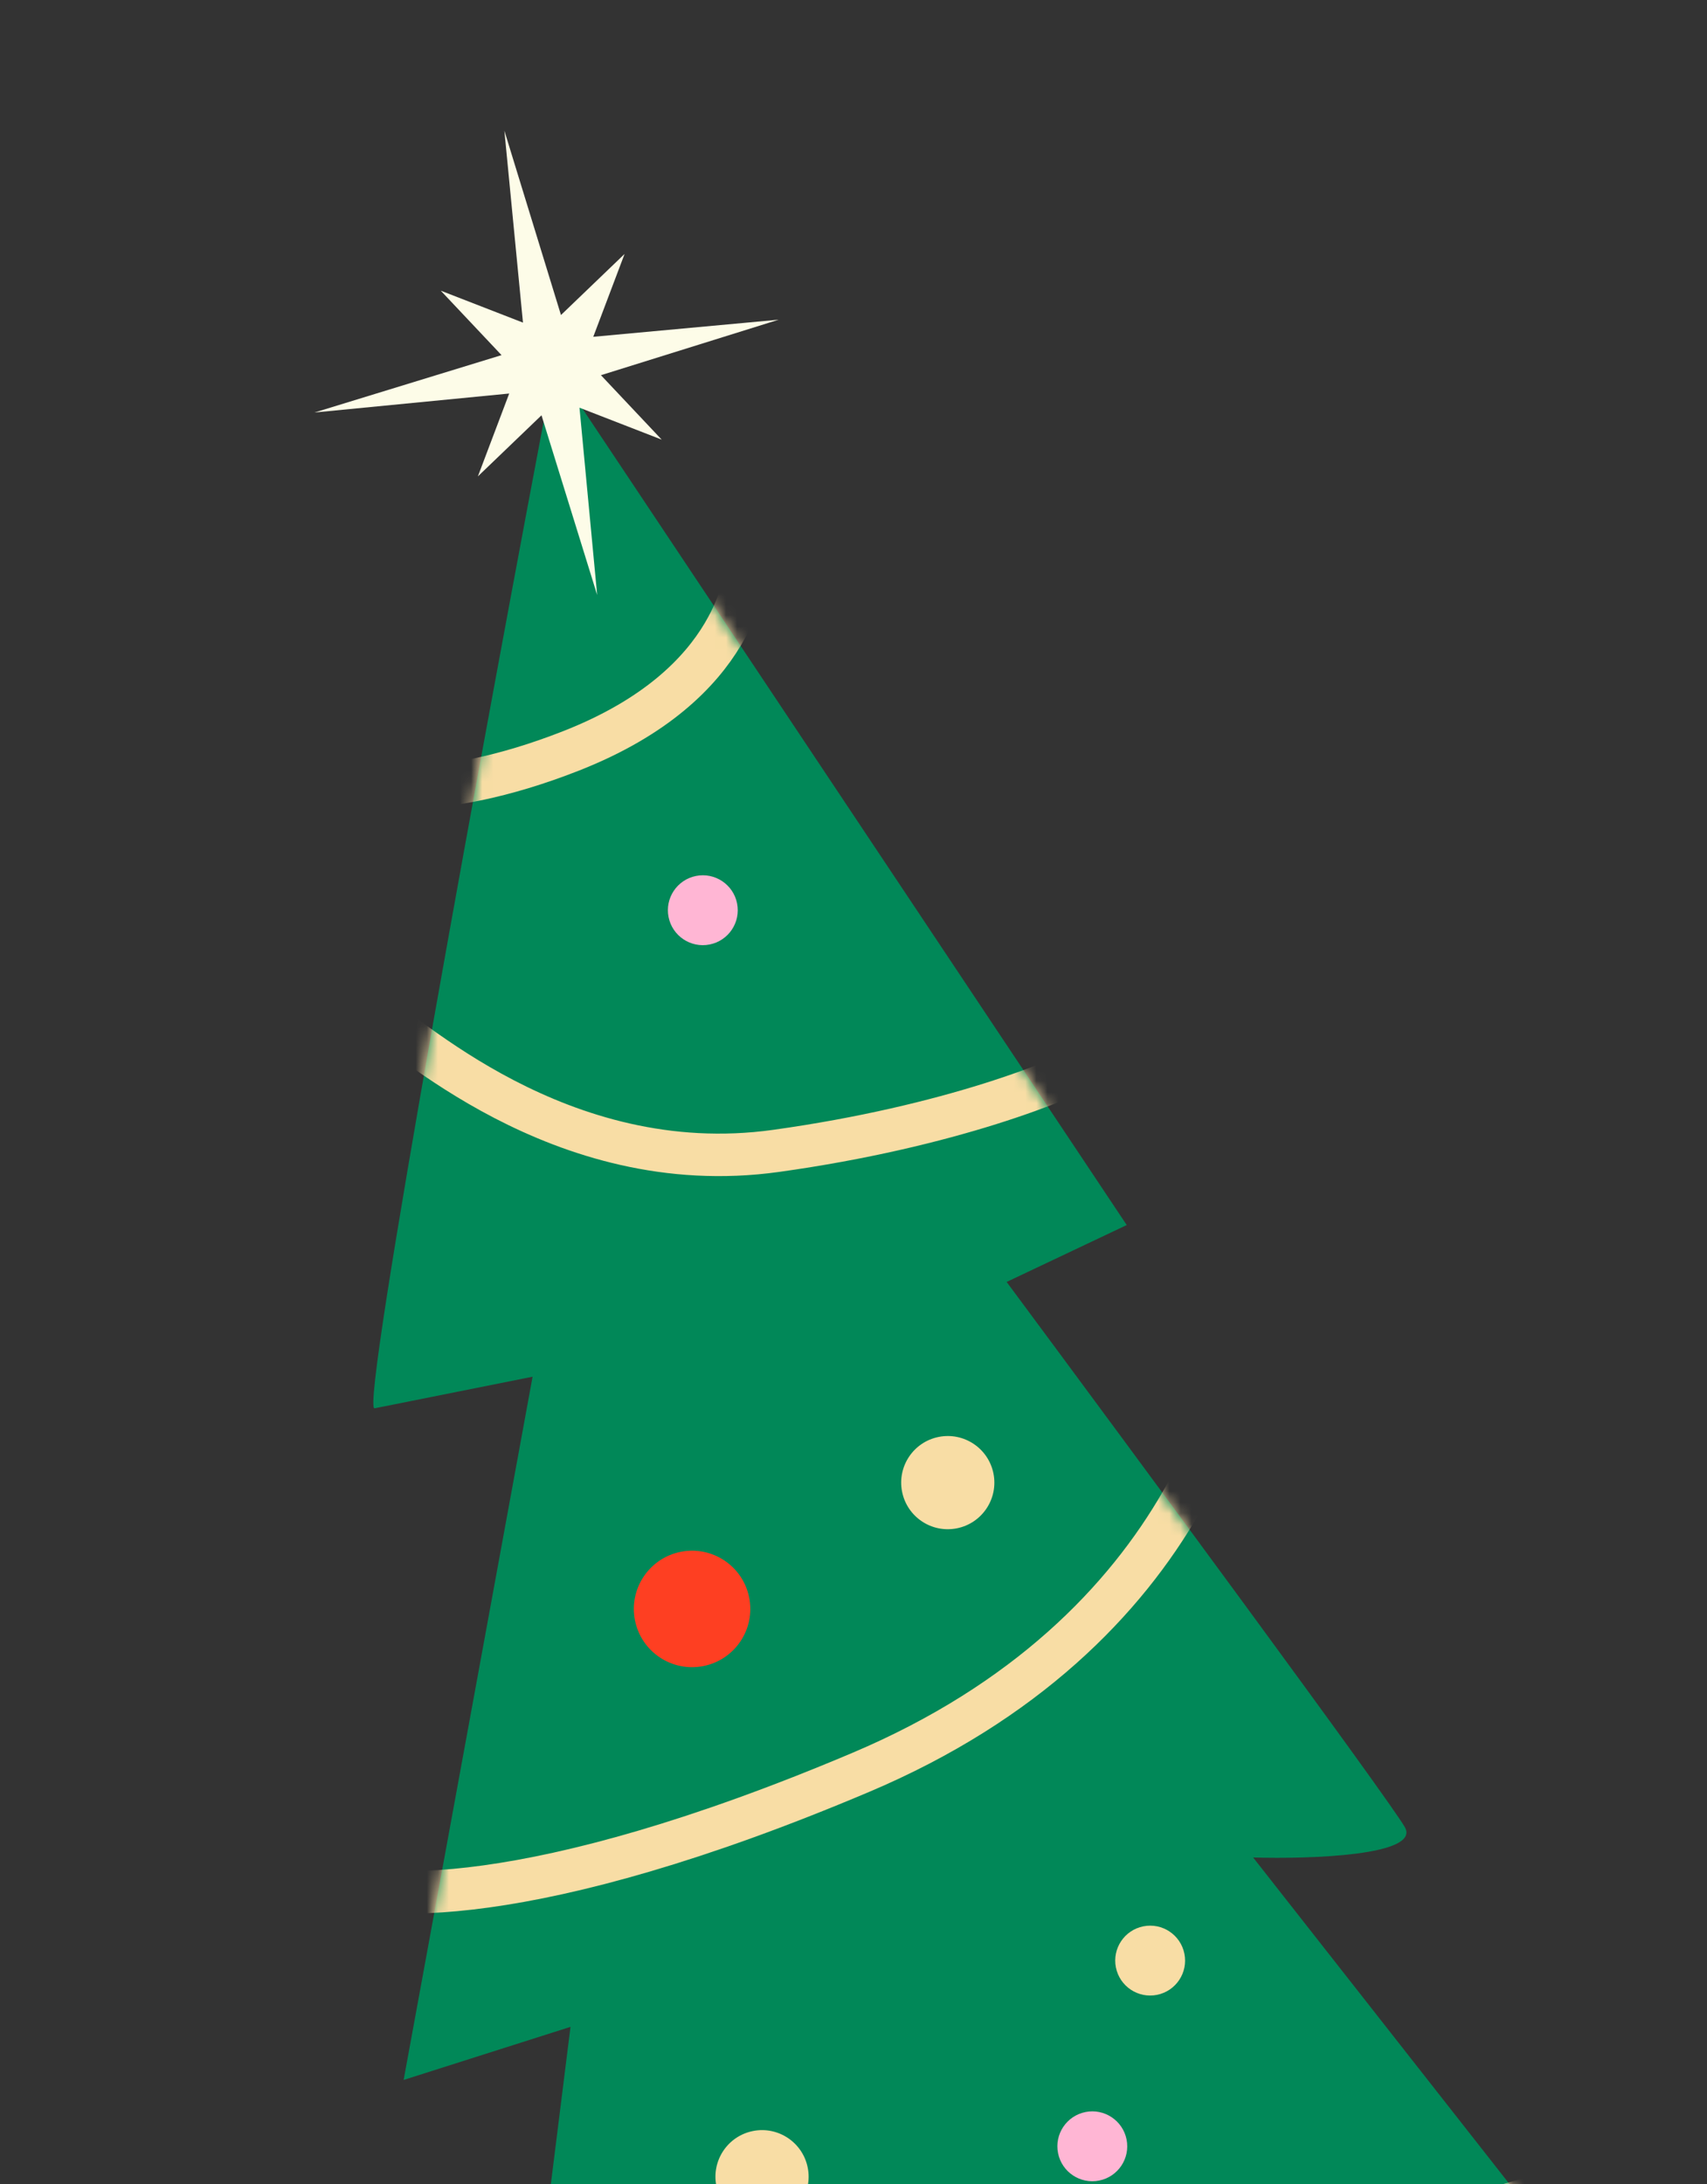<?xml version="1.0" encoding="UTF-8"?> <svg xmlns="http://www.w3.org/2000/svg" width="154" height="197" viewBox="0 0 154 197" fill="none"><rect x="0" y="0" width="154" height="197" fill="#333333" stroke="none"/><g clip-path="url(#clip0_4364_6181)"><path d="M33.793 127.029C32.424 127.303 44.02 64.472 49.989 33.023L101.65 110.499L90.816 115.631C102.182 130.959 125.279 162.254 126.739 164.809C128.199 167.365 118.224 167.698 113.054 167.545L146.468 210.106L44.169 241.234L51.469 182.822L36.415 187.611L48.048 124.18L33.793 127.029Z" fill="#018858"></path><mask id="mask0_4364_6181" style="mask-type:alpha" maskUnits="userSpaceOnUse" x="33" y="33" width="114" height="209"><path d="M33.699 127.098C32.329 127.372 43.943 64.495 49.921 33.023L101.633 110.55L90.786 115.687C102.163 131.025 125.284 162.34 126.745 164.898C128.206 167.456 118.22 167.789 113.044 167.637L146.492 210.226L44.078 241.384L51.39 182.93L36.319 187.723L47.971 124.245L33.699 127.098Z" fill="#018858"></path></mask><g mask="url(#mask0_4364_6181)"><path d="M67.616 50.265C67.273 51.521 66.93 61.682 51.516 67.731C39.185 72.571 31.612 71.116 29.367 69.784C29.937 76.596 31.602 90.472 33.703 91.477C36.329 92.733 50.37 106.549 70.008 103.811C85.718 101.621 96.04 97.42 99.237 95.594L112.707 112.492C113.429 123.034 107.429 147.268 77.652 159.87C47.875 172.471 33.276 171.511 29.699 169.456L28.898 192.175C33.806 198.912 54.059 211.13 95.801 206.111C137.542 201.092 148.206 195.042 148.321 192.644" stroke="#F8DDA5" stroke-width="3.833"></path></g><path d="M45.503 11.787L47.181 29.1L39.765 26.22L45.247 32.033L28.373 37.207L45.939 35.496L43.113 42.97L48.852 37.46L53.874 53.665L52.28 36.775L59.696 39.655L54.215 33.842L70.251 28.836L53.523 30.379L56.348 22.905L50.609 28.415L45.503 11.787Z" fill="#FDFCE8"></path><circle cx="5.251" cy="5.251" r="5.251" transform="matrix(-0.981 0.196 0.196 0.981 66.559 138.946)" fill="#FE3F22"></circle><circle cx="4.201" cy="4.201" r="4.201" transform="matrix(-0.981 0.196 0.196 0.981 88.803 128.788)" fill="#F8DDA5"></circle><circle cx="4.201" cy="4.201" r="4.201" transform="matrix(-0.981 0.196 0.196 0.981 72.046 191.396)" fill="#F8DDA5"></circle><circle cx="3.15" cy="3.15" r="3.15" transform="matrix(-0.981 0.196 0.196 0.981 65.879 78.395)" fill="#FFB6D4"></circle><circle cx="3.15" cy="3.15" r="3.15" transform="matrix(-0.981 0.196 0.196 0.981 106.236 173.138)" fill="#F8DDA5"></circle><circle cx="3.15" cy="3.15" r="3.15" transform="matrix(-0.981 0.196 0.196 0.981 101.017 189.889)" fill="#FFB6D4"></circle></g><defs><clipPath id="clip0_4364_6181"><rect width="154" height="197" fill="white"></rect></clipPath></defs></svg> 
